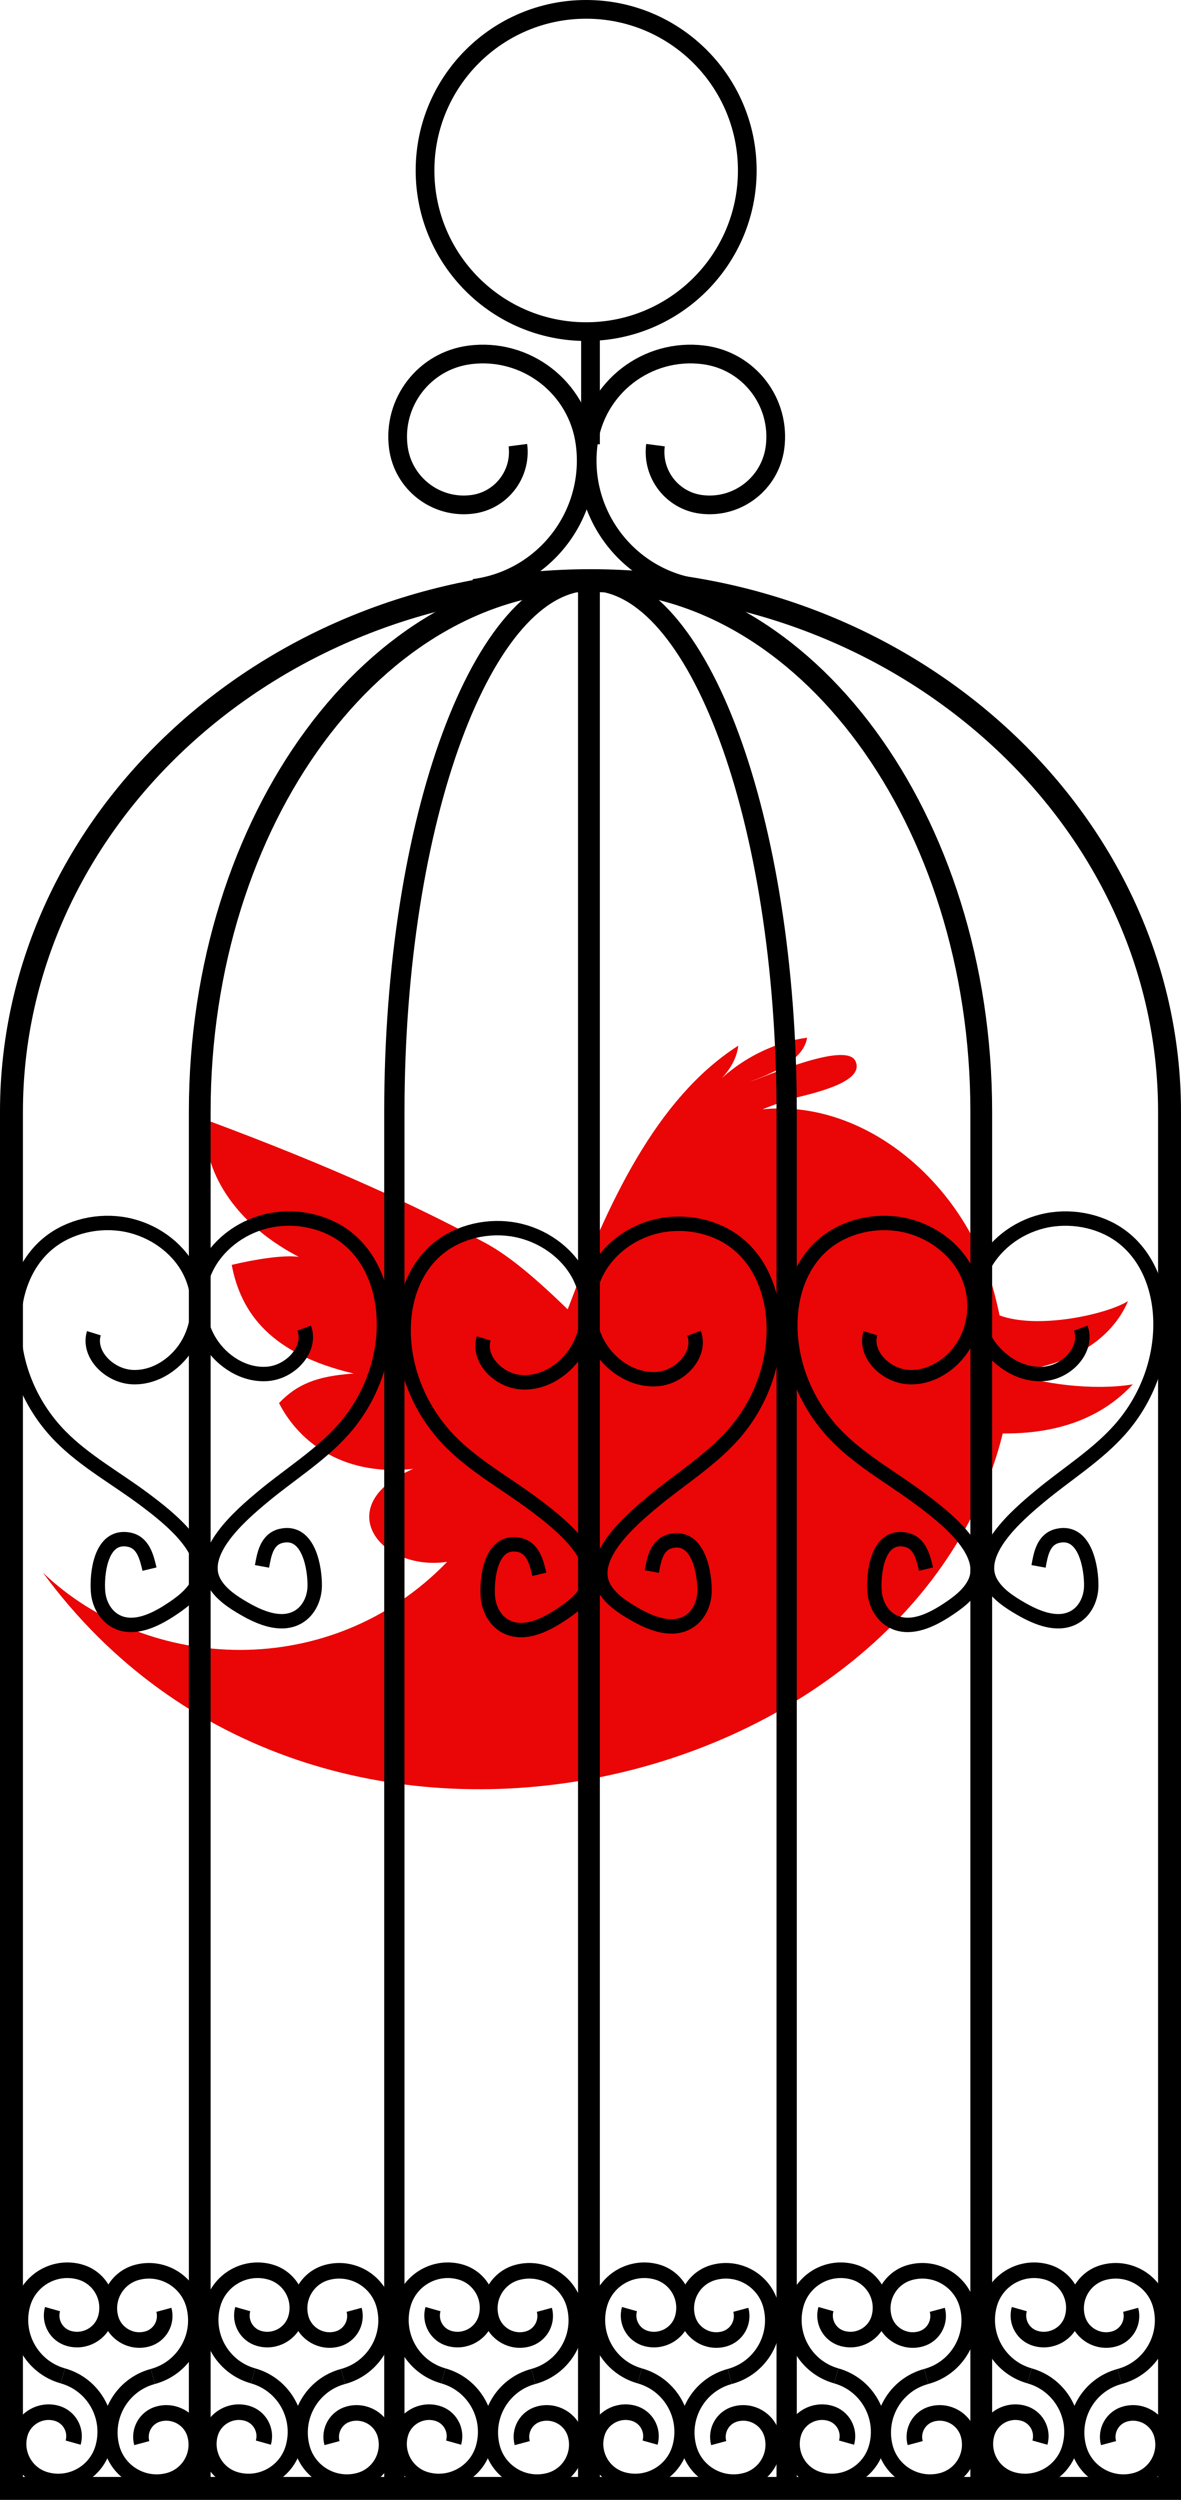 <?xml version="1.0" encoding="UTF-8" standalone="no"?>
<!-- Created with Inkscape (http://www.inkscape.org/) -->

<svg
   xmlns:dc="http://purl.org/dc/elements/1.1/"
   xmlns:cc="http://creativecommons.org/ns#"
   xmlns:rdf="http://www.w3.org/1999/02/22-rdf-syntax-ns#"
   xmlns:svg="http://www.w3.org/2000/svg"
   xmlns="http://www.w3.org/2000/svg"
   xmlns:sodipodi="http://sodipodi.sourceforge.net/DTD/sodipodi-0.dtd"
   xmlns:inkscape="http://www.inkscape.org/namespaces/inkscape"
   width="473.367"
   height="1001.97"
   viewBox="0 0 473.367 1001.97"
   id="svg3353"
   version="1.1"
   inkscape:version="0.91 r13725"
   sodipodi:docname="twitter.svg">
  <defs
     id="defs3355">
    <clipPath
       id="clipPath4327"
       clipPathUnits="userSpaceOnUse">
      <path
         inkscape:connector-curvature="0"
         id="path4329"
         d="m 0,801.576 378.694,0 L 378.694,0 0,0 0,801.576 Z" />
    </clipPath>
    <clipPath
       id="clipPath4339"
       clipPathUnits="userSpaceOnUse">
      <path
         inkscape:connector-curvature="0"
         id="path4341"
         d="m 0,0 378.694,0 0,801.576 L 0,801.576 0,0 Z" />
    </clipPath>
  </defs>
  <sodipodi:namedview
     id="base"
     pagecolor="#ffffff"
     bordercolor="#666666"
     borderopacity="1.0"
     inkscape:pageopacity="0.0"
     inkscape:pageshadow="2"
     inkscape:zoom="0.55052083"
     inkscape:cx="186.42826"
     inkscape:cy="341.96892"
     inkscape:document-units="px"
     inkscape:current-layer="layer1"
     showgrid="false"
     units="px"
     inkscape:showpageshadow="false"
     borderlayer="false" />
  <g
     inkscape:label="Layer 1"
     inkscape:groupmode="layer"
     id="layer1"
     transform="translate(-928.274,314.47)">
    <g
       transform="matrix(1.25,0,0,-1.25,928.274,687.5)"
       inkscape:label="twitter"
       id="g4321">
      <g
         id="g4323">
        <g
           clip-path="url(#clipPath4327)"
           id="g4325">
          <g
             transform="translate(363.238,357.692)"
             id="g4331">
            <path
               inkscape:connector-curvature="0"
               id="path4333"
               style="fill:#ea0606;fill-opacity:1;fill-rule:nonzero;stroke:none"
               d="m 0,0 c -12.298,-2.1 -30.137,0.083 -39.586,4.015 19.638,1.627 32.936,10.554 38.06,22.67 -7.077,-4.357 -29.063,-9.102 -41.19,-4.581 -0.603,2.852 -1.26,5.565 -1.927,8.022 -9.234,33.987 -40.905,61.373 -74.07,58.064 2.674,1.085 5.388,2.093 8.128,3.013 3.629,1.309 25.065,4.805 21.694,12.36 -2.856,6.665 -29.039,-5.013 -33.964,-6.547 6.507,2.439 17.273,6.648 18.418,14.139 -9.964,-1.365 -19.753,-6.086 -27.31,-12.944 2.735,2.937 4.802,6.518 5.24,10.382 -26.593,-17.013 -42.131,-51.279 -54.696,-84.547 -9.866,9.583 -18.635,17.123 -26.475,21.324 -22.012,11.801 -48.345,24.137 -89.658,39.495 -1.271,-13.684 6.757,-31.891 29.874,-43.981 -5.004,0.677 -14.163,-0.84 -21.477,-2.58 2.978,-15.693 12.723,-28.607 39.126,-34.845 -12.062,-0.794 -18.309,-3.56 -23.953,-9.465 5.493,-10.91 18.916,-23.739 43.021,-21.1 -26.827,-11.577 -10.941,-33.011 10.889,-29.811 -37.217,-38.501 -95.915,-35.645 -129.621,-3.469 87.99,-120.028 279.282,-70.976 307.776,44.631 C -20.322,-15.934 -7.783,-8.362 0,0" />
          </g>
        </g>
      </g>
      <g
         id="g4335">
        <g
           clip-path="url(#clipPath4339)"
           id="g4337">
          <g
             transform="translate(3.676,3.676)"
             id="g4343">
            <path
               inkscape:connector-curvature="0"
               id="path4345"
               style="fill:none;stroke:#000000;stroke-width:7.353;stroke-linecap:butt;stroke-linejoin:miter;stroke-miterlimit:10;stroke-dasharray:none;stroke-opacity:1"
               d="m 0,0 0,441.384 c 0,93.681 83.552,170.329 185.67,170.329 l 0.001,0 c 102.118,0 185.67,-76.648 185.67,-170.329 L 371.341,0 0,0 Z" />
          </g>
          <g
             transform="translate(64.047,3.676)"
             id="g4347">
            <path
               inkscape:connector-curvature="0"
               id="path4349"
               style="fill:none;stroke:#000000;stroke-width:6.975;stroke-linecap:butt;stroke-linejoin:miter;stroke-miterlimit:10;stroke-dasharray:none;stroke-opacity:1"
               d="m 0,0 0,441.384 c 0,93.681 56.385,170.329 125.299,170.329 l 10e-4,0 c 68.914,0 125.299,-76.648 125.299,-170.329 L 250.599,0 0,0 Z" />
          </g>
          <g
             transform="translate(126.451,3.676)"
             id="g4351">
            <path
               inkscape:connector-curvature="0"
               id="path4353"
               style="fill:none;stroke:#000000;stroke-width:6.506;stroke-linecap:butt;stroke-linejoin:miter;stroke-miterlimit:10;stroke-dasharray:none;stroke-opacity:1"
               d="m 0,0 0,441.384 c 0,93.681 28.303,170.329 62.896,170.329 34.593,0 62.897,-76.648 62.897,-170.329 L 125.793,0 0,0 Z" />
          </g>
          <g
             transform="translate(188.847,615.126)"
             id="g4355">
            <path
               inkscape:connector-curvature="0"
               id="path4357"
               style="fill:none;stroke:#000000;stroke-width:7;stroke-linecap:butt;stroke-linejoin:miter;stroke-miterlimit:10;stroke-dasharray:none;stroke-opacity:1"
               d="M 0,0 0,-611" />
          </g>
          <g
             transform="translate(97.545,375.72)"
             id="g4359">
            <path
               inkscape:connector-curvature="0"
               id="path4361"
               style="fill:none;stroke:#000000;stroke-width:4.618;stroke-linecap:butt;stroke-linejoin:miter;stroke-miterlimit:10;stroke-dasharray:none;stroke-opacity:1"
               d="m 0,0 c 2.451,-6.612 -4.156,-14.037 -11.699,-14.67 -7.543,-0.633 -14.714,4.083 -18.477,10.147 -4.367,7.036 -4.872,15.979 -1.401,23.428 3.471,7.449 10.813,13.247 19.304,15.341 8.546,2.107 18.149,0.406 25.09,-4.653 C 21.234,23.458 25.098,13.21 25.531,3.322 26.094,-9.531 21.399,-22.521 12.588,-32.491 5.237,-40.808 -4.621,-46.861 -13.251,-54.06 c -7.061,-5.889 -21.247,-18.019 -15.446,-27.788 2.121,-3.573 5.876,-6.042 9.625,-8.196 4.946,-2.843 11.17,-5.407 16.377,-2.993 3.957,1.835 5.979,6.145 6.062,10.231 0.11,5.452 -1.746,18.173 -10.667,16.209 -4.764,-1.048 -5.546,-6.054 -6.231,-9.805" />
          </g>
          <g
             transform="translate(30.103,374.084)"
             id="g4363">
            <path
               inkscape:connector-curvature="0"
               id="path4365"
               style="fill:none;stroke:#000000;stroke-width:4.618;stroke-linecap:butt;stroke-linejoin:miter;stroke-miterlimit:10;stroke-dasharray:none;stroke-opacity:1"
               d="m 0,0 c -2.073,-6.721 4.945,-13.817 12.514,-14.086 7.569,-0.268 14.463,4.787 17.877,11.024 3.963,7.237 3.961,16.192 0.072,23.463 -3.888,7.272 -11.549,12.708 -20.147,14.39 -8.654,1.692 -18.147,-0.469 -24.792,-5.856 -8.058,-6.532 -11.336,-16.953 -11.208,-26.849 0.166,-12.862 5.59,-25.608 14.954,-35.139 7.812,-7.952 18,-13.521 27.026,-20.294 7.385,-5.541 22.239,-16.97 17,-27.006 -1.917,-3.67 -5.527,-6.316 -9.148,-8.648 -4.779,-3.078 -10.849,-5.939 -16.186,-3.779 -4.055,1.642 -6.319,5.848 -6.633,9.925 -0.419,5.439 0.714,18.232 9.734,16.701 4.817,-0.817 5.881,-5.778 6.778,-9.491" />
          </g>
          <g
             transform="translate(222.545,374.057)"
             id="g4367">
            <path
               inkscape:connector-curvature="0"
               id="path4369"
               style="fill:none;stroke:#000000;stroke-width:4.618;stroke-linecap:butt;stroke-linejoin:miter;stroke-miterlimit:10;stroke-dasharray:none;stroke-opacity:1"
               d="m 0,0 c 2.451,-6.612 -4.156,-14.037 -11.699,-14.67 -7.543,-0.633 -14.714,4.083 -18.477,10.147 -4.367,7.036 -4.872,15.979 -1.401,23.428 3.471,7.449 10.813,13.247 19.304,15.341 8.546,2.107 18.149,0.406 25.09,-4.653 C 21.234,23.458 25.098,13.21 25.531,3.322 26.094,-9.531 21.399,-22.521 12.588,-32.491 5.237,-40.808 -4.621,-46.861 -13.251,-54.06 c -7.061,-5.889 -21.247,-18.019 -15.446,-27.788 2.121,-3.573 5.876,-6.042 9.625,-8.196 4.946,-2.843 11.17,-5.407 16.377,-2.993 3.957,1.835 5.979,6.145 6.062,10.231 0.11,5.452 -1.746,18.173 -10.667,16.209 -4.764,-1.048 -5.546,-6.054 -6.231,-9.805" />
          </g>
          <g
             transform="translate(155.103,372.421)"
             id="g4371">
            <path
               inkscape:connector-curvature="0"
               id="path4373"
               style="fill:none;stroke:#000000;stroke-width:4.618;stroke-linecap:butt;stroke-linejoin:miter;stroke-miterlimit:10;stroke-dasharray:none;stroke-opacity:1"
               d="m 0,0 c -2.073,-6.721 4.945,-13.817 12.514,-14.086 7.569,-0.268 14.463,4.787 17.877,11.024 3.963,7.237 3.961,16.192 0.072,23.463 -3.888,7.272 -11.549,12.708 -20.147,14.39 -8.654,1.692 -18.147,-0.469 -24.792,-5.856 -8.058,-6.532 -11.336,-16.953 -11.208,-26.849 0.166,-12.862 5.59,-25.608 14.954,-35.139 7.812,-7.952 18,-13.521 27.026,-20.294 7.385,-5.541 22.239,-16.97 17,-27.006 -1.917,-3.67 -5.527,-6.316 -9.148,-8.648 -4.779,-3.078 -10.849,-5.938 -16.186,-3.779 -4.055,1.642 -6.319,5.848 -6.633,9.925 -0.419,5.439 0.714,18.232 9.734,16.701 4.817,-0.817 5.881,-5.778 6.778,-9.491" />
          </g>
          <g
             transform="translate(346.545,375.72)"
             id="g4375">
            <path
               inkscape:connector-curvature="0"
               id="path4377"
               style="fill:none;stroke:#000000;stroke-width:4.618;stroke-linecap:butt;stroke-linejoin:miter;stroke-miterlimit:10;stroke-dasharray:none;stroke-opacity:1"
               d="m 0,0 c 2.451,-6.612 -4.156,-14.037 -11.699,-14.67 -7.543,-0.633 -14.714,4.083 -18.477,10.147 -4.367,7.036 -4.872,15.979 -1.401,23.428 3.471,7.449 10.813,13.247 19.304,15.341 8.546,2.107 18.149,0.406 25.09,-4.653 C 21.234,23.458 25.098,13.21 25.531,3.322 26.094,-9.531 21.399,-22.521 12.588,-32.491 5.237,-40.808 -4.621,-46.861 -13.251,-54.06 c -7.061,-5.889 -21.247,-18.019 -15.446,-27.788 2.121,-3.573 5.876,-6.042 9.625,-8.196 4.946,-2.843 11.17,-5.407 16.377,-2.993 3.957,1.835 5.979,6.145 6.062,10.231 0.11,5.452 -1.746,18.173 -10.667,16.209 -4.764,-1.048 -5.546,-6.054 -6.231,-9.805" />
          </g>
          <g
             transform="translate(279.103,374.084)"
             id="g4379">
            <path
               inkscape:connector-curvature="0"
               id="path4381"
               style="fill:none;stroke:#000000;stroke-width:4.618;stroke-linecap:butt;stroke-linejoin:miter;stroke-miterlimit:10;stroke-dasharray:none;stroke-opacity:1"
               d="m 0,0 c -2.073,-6.721 4.945,-13.817 12.514,-14.086 7.569,-0.268 14.463,4.787 17.877,11.024 3.963,7.237 3.961,16.192 0.072,23.463 -3.888,7.272 -11.549,12.708 -20.147,14.39 -8.654,1.692 -18.147,-0.469 -24.792,-5.856 -8.058,-6.532 -11.336,-16.953 -11.208,-26.849 0.166,-12.862 5.59,-25.608 14.954,-35.139 7.812,-7.952 18,-13.521 27.026,-20.294 7.385,-5.541 22.239,-16.97 17,-27.006 -1.917,-3.67 -5.527,-6.316 -9.148,-8.648 -4.779,-3.078 -10.849,-5.939 -16.186,-3.779 -4.055,1.642 -6.319,5.848 -6.633,9.925 -0.419,5.439 0.714,18.232 9.734,16.701 4.817,-0.817 5.881,-5.778 6.778,-9.491" />
          </g>
          <g
             transform="translate(224.289,612.909)"
             id="g4383">
            <path
               inkscape:connector-curvature="0"
               id="path4385"
               style="fill:none;stroke:#000000;stroke-width:6;stroke-linecap:butt;stroke-linejoin:miter;stroke-miterlimit:10;stroke-dasharray:none;stroke-opacity:1"
               d="M 0,0 C -22.644,2.946 -38.612,23.69 -35.667,46.333 -33.31,64.448 -16.715,77.223 1.4,74.867 15.892,72.982 26.112,59.705 24.227,45.213 22.719,33.62 12.098,25.444 0.504,26.952 -8.771,28.159 -15.312,36.655 -14.105,45.93" />
          </g>
          <g
             transform="translate(151.956,612.909)"
             id="g4387">
            <path
               inkscape:connector-curvature="0"
               id="path4389"
               style="fill:none;stroke:#000000;stroke-width:6;stroke-linecap:butt;stroke-linejoin:miter;stroke-miterlimit:10;stroke-dasharray:none;stroke-opacity:1"
               d="M 0,0 C 22.644,2.946 38.612,23.69 35.667,46.333 33.31,64.448 16.715,77.223 -1.4,74.867 -15.892,72.982 -26.112,59.705 -24.227,45.213 -22.719,33.62 -12.098,25.444 -0.504,26.952 8.771,28.159 15.312,36.655 14.105,45.93" />
          </g>
          <g
             transform="translate(189.347,659.126)"
             id="g4391">
            <path
               inkscape:connector-curvature="0"
               id="path4393"
               style="fill:none;stroke:#000000;stroke-width:6;stroke-linecap:butt;stroke-linejoin:miter;stroke-miterlimit:10;stroke-dasharray:none;stroke-opacity:1"
               d="M 0,0 0,39" />
          </g>
          <g
             transform="translate(136.289,746.909)"
             id="g4395">
            <path
               inkscape:connector-curvature="0"
               id="path4397"
               style="fill:none;stroke:#000000;stroke-width:6;stroke-linecap:butt;stroke-linejoin:miter;stroke-miterlimit:10;stroke-dasharray:none;stroke-opacity:1"
               d="m 0,0 c 0,28.535 23.132,51.667 51.667,51.667 28.534,0 51.666,-23.132 51.666,-51.667 0,-28.535 -23.132,-51.667 -51.666,-51.667 C 23.132,-51.667 0,-28.535 0,0 Z" />
          </g>
          <g
             transform="translate(49.006,39.566)"
             id="g4399">
            <path
               inkscape:connector-curvature="0"
               id="path4401"
               style="fill:none;stroke:#000000;stroke-width:5;stroke-linecap:butt;stroke-linejoin:miter;stroke-miterlimit:10;stroke-dasharray:none;stroke-opacity:1"
               d="m 0,0 c 9.942,2.674 15.833,12.901 13.159,22.843 -2.14,7.953 -10.321,12.666 -18.275,10.527 -6.362,-1.712 -10.133,-8.257 -8.421,-14.62 1.369,-5.09 6.605,-8.106 11.695,-6.737 4.072,1.095 6.485,5.284 5.39,9.357" />
          </g>
          <g
             transform="translate(49.006,39.566)"
             id="g4403">
            <path
               inkscape:connector-curvature="0"
               id="path4405"
               style="fill:none;stroke:#000000;stroke-width:5;stroke-linecap:butt;stroke-linejoin:miter;stroke-miterlimit:10;stroke-dasharray:none;stroke-opacity:1"
               d="m 0,0 c -9.942,-2.674 -15.833,-12.901 -13.159,-22.843 2.14,-7.953 10.321,-12.666 18.275,-10.527 6.362,1.712 10.133,8.257 8.421,14.62 -1.369,5.09 -6.605,8.106 -11.695,6.737 -4.072,-1.095 -6.485,-5.284 -5.39,-9.357" />
          </g>
          <g
             transform="translate(20.148,39.758)"
             id="g4407">
            <path
               inkscape:connector-curvature="0"
               id="path4409"
               style="fill:none;stroke:#000000;stroke-width:5;stroke-linecap:butt;stroke-linejoin:miter;stroke-miterlimit:10;stroke-dasharray:none;stroke-opacity:1"
               d="m 0,0 c -9.911,2.786 -15.687,13.078 -12.902,22.989 2.229,7.929 10.463,12.55 18.392,10.321 6.343,-1.783 10.039,-8.37 8.257,-14.713 -1.427,-5.074 -6.696,-8.032 -11.771,-6.605 -4.059,1.141 -6.425,5.356 -5.284,9.416" />
          </g>
          <g
             transform="translate(20.148,39.758)"
             id="g4411">
            <path
               inkscape:connector-curvature="0"
               id="path4413"
               style="fill:none;stroke:#000000;stroke-width:5;stroke-linecap:butt;stroke-linejoin:miter;stroke-miterlimit:10;stroke-dasharray:none;stroke-opacity:1"
               d="M 0,0 C 9.911,-2.786 15.687,-13.078 12.902,-22.989 10.673,-30.918 2.439,-35.539 -5.49,-33.31 c -6.343,1.783 -10.039,8.37 -8.257,14.713 1.427,5.074 6.696,8.032 11.771,6.605 4.059,-1.141 6.425,-5.356 5.284,-9.416" />
          </g>
          <g
             transform="translate(110.006,39.566)"
             id="g4415">
            <path
               inkscape:connector-curvature="0"
               id="path4417"
               style="fill:none;stroke:#000000;stroke-width:5;stroke-linecap:butt;stroke-linejoin:miter;stroke-miterlimit:10;stroke-dasharray:none;stroke-opacity:1"
               d="m 0,0 c 9.942,2.674 15.833,12.901 13.159,22.843 -2.14,7.953 -10.321,12.666 -18.275,10.527 -6.362,-1.712 -10.133,-8.257 -8.421,-14.62 1.369,-5.09 6.605,-8.106 11.695,-6.737 4.072,1.095 6.485,5.284 5.39,9.357" />
          </g>
          <g
             transform="translate(110.006,39.566)"
             id="g4419">
            <path
               inkscape:connector-curvature="0"
               id="path4421"
               style="fill:none;stroke:#000000;stroke-width:5;stroke-linecap:butt;stroke-linejoin:miter;stroke-miterlimit:10;stroke-dasharray:none;stroke-opacity:1"
               d="m 0,0 c -9.942,-2.674 -15.833,-12.901 -13.159,-22.843 2.14,-7.953 10.321,-12.666 18.275,-10.527 6.362,1.712 10.133,8.257 8.421,14.62 -1.369,5.09 -6.605,8.106 -11.695,6.737 -4.072,-1.095 -6.485,-5.284 -5.39,-9.357" />
          </g>
          <g
             transform="translate(81.148,39.758)"
             id="g4423">
            <path
               inkscape:connector-curvature="0"
               id="path4425"
               style="fill:none;stroke:#000000;stroke-width:5;stroke-linecap:butt;stroke-linejoin:miter;stroke-miterlimit:10;stroke-dasharray:none;stroke-opacity:1"
               d="m 0,0 c -9.911,2.786 -15.687,13.078 -12.902,22.989 2.229,7.929 10.463,12.55 18.392,10.321 6.343,-1.783 10.039,-8.37 8.257,-14.713 -1.427,-5.074 -6.696,-8.032 -11.771,-6.605 -4.059,1.141 -6.425,5.356 -5.284,9.416" />
          </g>
          <g
             transform="translate(81.148,39.758)"
             id="g4427">
            <path
               inkscape:connector-curvature="0"
               id="path4429"
               style="fill:none;stroke:#000000;stroke-width:5;stroke-linecap:butt;stroke-linejoin:miter;stroke-miterlimit:10;stroke-dasharray:none;stroke-opacity:1"
               d="M 0,0 C 9.911,-2.786 15.687,-13.078 12.902,-22.989 10.673,-30.918 2.439,-35.539 -5.49,-33.31 c -6.343,1.783 -10.039,8.37 -8.257,14.713 1.427,5.074 6.696,8.032 11.771,6.605 4.059,-1.141 6.425,-5.356 5.284,-9.416" />
          </g>
          <g
             transform="translate(171.006,39.566)"
             id="g4431">
            <path
               inkscape:connector-curvature="0"
               id="path4433"
               style="fill:none;stroke:#000000;stroke-width:5;stroke-linecap:butt;stroke-linejoin:miter;stroke-miterlimit:10;stroke-dasharray:none;stroke-opacity:1"
               d="m 0,0 c 9.942,2.674 15.833,12.901 13.159,22.843 -2.14,7.953 -10.321,12.666 -18.275,10.527 -6.362,-1.712 -10.133,-8.257 -8.421,-14.62 1.369,-5.09 6.605,-8.106 11.695,-6.737 4.072,1.095 6.485,5.284 5.39,9.357" />
          </g>
          <g
             transform="translate(171.006,39.566)"
             id="g4435">
            <path
               inkscape:connector-curvature="0"
               id="path4437"
               style="fill:none;stroke:#000000;stroke-width:5;stroke-linecap:butt;stroke-linejoin:miter;stroke-miterlimit:10;stroke-dasharray:none;stroke-opacity:1"
               d="m 0,0 c -9.942,-2.674 -15.833,-12.901 -13.159,-22.843 2.14,-7.953 10.321,-12.666 18.275,-10.527 6.362,1.712 10.133,8.257 8.421,14.62 -1.369,5.09 -6.605,8.106 -11.695,6.737 -4.072,-1.095 -6.485,-5.284 -5.39,-9.357" />
          </g>
          <g
             transform="translate(142.148,39.758)"
             id="g4439">
            <path
               inkscape:connector-curvature="0"
               id="path4441"
               style="fill:none;stroke:#000000;stroke-width:5;stroke-linecap:butt;stroke-linejoin:miter;stroke-miterlimit:10;stroke-dasharray:none;stroke-opacity:1"
               d="m 0,0 c -9.911,2.786 -15.687,13.078 -12.902,22.989 2.229,7.929 10.463,12.55 18.392,10.321 6.343,-1.783 10.039,-8.37 8.257,-14.713 -1.427,-5.074 -6.696,-8.032 -11.771,-6.605 -4.059,1.141 -6.425,5.356 -5.284,9.416" />
          </g>
          <g
             transform="translate(142.148,39.758)"
             id="g4443">
            <path
               inkscape:connector-curvature="0"
               id="path4445"
               style="fill:none;stroke:#000000;stroke-width:5;stroke-linecap:butt;stroke-linejoin:miter;stroke-miterlimit:10;stroke-dasharray:none;stroke-opacity:1"
               d="M 0,0 C 9.911,-2.786 15.687,-13.078 12.902,-22.989 10.673,-30.918 2.439,-35.539 -5.49,-33.31 c -6.343,1.783 -10.039,8.37 -8.257,14.713 1.427,5.074 6.696,8.032 11.771,6.605 4.059,-1.141 6.425,-5.356 5.284,-9.416" />
          </g>
          <g
             transform="translate(234.006,39.566)"
             id="g4447">
            <path
               inkscape:connector-curvature="0"
               id="path4449"
               style="fill:none;stroke:#000000;stroke-width:5;stroke-linecap:butt;stroke-linejoin:miter;stroke-miterlimit:10;stroke-dasharray:none;stroke-opacity:1"
               d="m 0,0 c 9.942,2.674 15.833,12.901 13.159,22.843 -2.14,7.953 -10.321,12.666 -18.275,10.527 -6.362,-1.712 -10.133,-8.257 -8.421,-14.62 1.369,-5.09 6.605,-8.106 11.695,-6.737 4.072,1.095 6.485,5.284 5.39,9.357" />
          </g>
          <g
             transform="translate(234.006,39.566)"
             id="g4451">
            <path
               inkscape:connector-curvature="0"
               id="path4453"
               style="fill:none;stroke:#000000;stroke-width:5;stroke-linecap:butt;stroke-linejoin:miter;stroke-miterlimit:10;stroke-dasharray:none;stroke-opacity:1"
               d="m 0,0 c -9.942,-2.674 -15.833,-12.901 -13.159,-22.843 2.14,-7.953 10.321,-12.666 18.275,-10.527 6.362,1.712 10.133,8.257 8.421,14.62 -1.369,5.09 -6.605,8.106 -11.695,6.737 -4.072,-1.095 -6.485,-5.284 -5.39,-9.357" />
          </g>
          <g
             transform="translate(205.148,39.758)"
             id="g4455">
            <path
               inkscape:connector-curvature="0"
               id="path4457"
               style="fill:none;stroke:#000000;stroke-width:5;stroke-linecap:butt;stroke-linejoin:miter;stroke-miterlimit:10;stroke-dasharray:none;stroke-opacity:1"
               d="m 0,0 c -9.911,2.786 -15.687,13.078 -12.902,22.989 2.229,7.929 10.463,12.55 18.392,10.321 6.343,-1.783 10.039,-8.37 8.257,-14.713 -1.427,-5.074 -6.696,-8.032 -11.771,-6.605 -4.059,1.141 -6.425,5.356 -5.284,9.416" />
          </g>
          <g
             transform="translate(205.148,39.758)"
             id="g4459">
            <path
               inkscape:connector-curvature="0"
               id="path4461"
               style="fill:none;stroke:#000000;stroke-width:5;stroke-linecap:butt;stroke-linejoin:miter;stroke-miterlimit:10;stroke-dasharray:none;stroke-opacity:1"
               d="M 0,0 C 9.911,-2.786 15.687,-13.078 12.902,-22.989 10.673,-30.918 2.439,-35.539 -5.49,-33.31 c -6.343,1.783 -10.039,8.37 -8.257,14.713 1.427,5.074 6.696,8.032 11.771,6.605 4.059,-1.141 6.425,-5.356 5.284,-9.416" />
          </g>
          <g
             transform="translate(297.006,39.566)"
             id="g4463">
            <path
               inkscape:connector-curvature="0"
               id="path4465"
               style="fill:none;stroke:#000000;stroke-width:5;stroke-linecap:butt;stroke-linejoin:miter;stroke-miterlimit:10;stroke-dasharray:none;stroke-opacity:1"
               d="m 0,0 c 9.942,2.674 15.833,12.901 13.159,22.843 -2.14,7.953 -10.321,12.666 -18.275,10.527 -6.362,-1.712 -10.133,-8.257 -8.421,-14.62 1.369,-5.09 6.605,-8.106 11.695,-6.737 4.072,1.095 6.485,5.284 5.39,9.357" />
          </g>
          <g
             transform="translate(297.006,39.566)"
             id="g4467">
            <path
               inkscape:connector-curvature="0"
               id="path4469"
               style="fill:none;stroke:#000000;stroke-width:5;stroke-linecap:butt;stroke-linejoin:miter;stroke-miterlimit:10;stroke-dasharray:none;stroke-opacity:1"
               d="m 0,0 c -9.941,-2.674 -15.833,-12.901 -13.159,-22.843 2.14,-7.953 10.322,-12.666 18.275,-10.527 6.362,1.712 10.133,8.257 8.421,14.62 -1.369,5.09 -6.605,8.106 -11.695,6.737 -4.072,-1.095 -6.485,-5.284 -5.39,-9.357" />
          </g>
          <g
             transform="translate(268.148,39.758)"
             id="g4471">
            <path
               inkscape:connector-curvature="0"
               id="path4473"
               style="fill:none;stroke:#000000;stroke-width:5;stroke-linecap:butt;stroke-linejoin:miter;stroke-miterlimit:10;stroke-dasharray:none;stroke-opacity:1"
               d="m 0,0 c -9.911,2.786 -15.687,13.078 -12.902,22.989 2.229,7.929 10.463,12.55 18.392,10.321 6.343,-1.783 10.039,-8.37 8.257,-14.713 -1.427,-5.074 -6.696,-8.032 -11.771,-6.605 -4.059,1.141 -6.425,5.356 -5.284,9.416" />
          </g>
          <g
             transform="translate(268.148,39.758)"
             id="g4475">
            <path
               inkscape:connector-curvature="0"
               id="path4477"
               style="fill:none;stroke:#000000;stroke-width:5;stroke-linecap:butt;stroke-linejoin:miter;stroke-miterlimit:10;stroke-dasharray:none;stroke-opacity:1"
               d="M 0,0 C 9.911,-2.786 15.687,-13.078 12.902,-22.989 10.673,-30.918 2.439,-35.539 -5.49,-33.31 c -6.343,1.783 -10.039,8.37 -8.257,14.713 1.427,5.074 6.696,8.032 11.771,6.605 4.059,-1.141 6.425,-5.356 5.284,-9.416" />
          </g>
          <g
             transform="translate(359.006,39.566)"
             id="g4479">
            <path
               inkscape:connector-curvature="0"
               id="path4481"
               style="fill:none;stroke:#000000;stroke-width:5;stroke-linecap:butt;stroke-linejoin:miter;stroke-miterlimit:10;stroke-dasharray:none;stroke-opacity:1"
               d="m 0,0 c 9.942,2.674 15.833,12.901 13.159,22.843 -2.14,7.953 -10.321,12.666 -18.275,10.527 -6.362,-1.712 -10.133,-8.257 -8.421,-14.62 1.369,-5.09 6.605,-8.106 11.695,-6.737 4.072,1.095 6.485,5.284 5.39,9.357" />
          </g>
          <g
             transform="translate(359.006,39.566)"
             id="g4483">
            <path
               inkscape:connector-curvature="0"
               id="path4485"
               style="fill:none;stroke:#000000;stroke-width:5;stroke-linecap:butt;stroke-linejoin:miter;stroke-miterlimit:10;stroke-dasharray:none;stroke-opacity:1"
               d="m 0,0 c -9.941,-2.674 -15.833,-12.901 -13.159,-22.843 2.14,-7.953 10.322,-12.666 18.275,-10.527 6.362,1.712 10.133,8.257 8.421,14.62 -1.369,5.09 -6.605,8.106 -11.695,6.737 -4.072,-1.095 -6.485,-5.284 -5.39,-9.357" />
          </g>
          <g
             transform="translate(330.148,39.758)"
             id="g4487">
            <path
               inkscape:connector-curvature="0"
               id="path4489"
               style="fill:none;stroke:#000000;stroke-width:5;stroke-linecap:butt;stroke-linejoin:miter;stroke-miterlimit:10;stroke-dasharray:none;stroke-opacity:1"
               d="m 0,0 c -9.911,2.786 -15.687,13.078 -12.902,22.989 2.229,7.929 10.463,12.55 18.392,10.321 6.343,-1.783 10.039,-8.37 8.257,-14.713 -1.427,-5.074 -6.696,-8.032 -11.771,-6.605 -4.059,1.141 -6.425,5.356 -5.284,9.416" />
          </g>
          <g
             transform="translate(330.148,39.758)"
             id="g4491">
            <path
               inkscape:connector-curvature="0"
               id="path4493"
               style="fill:none;stroke:#000000;stroke-width:5;stroke-linecap:butt;stroke-linejoin:miter;stroke-miterlimit:10;stroke-dasharray:none;stroke-opacity:1"
               d="M 0,0 C 9.911,-2.786 15.687,-13.078 12.902,-22.989 10.673,-30.918 2.439,-35.539 -5.49,-33.31 c -6.343,1.783 -10.039,8.37 -8.257,14.713 1.427,5.074 6.696,8.032 11.771,6.605 4.059,-1.141 6.425,-5.356 5.284,-9.416" />
          </g>
        </g>
      </g>
    </g>
  </g>
</svg>
